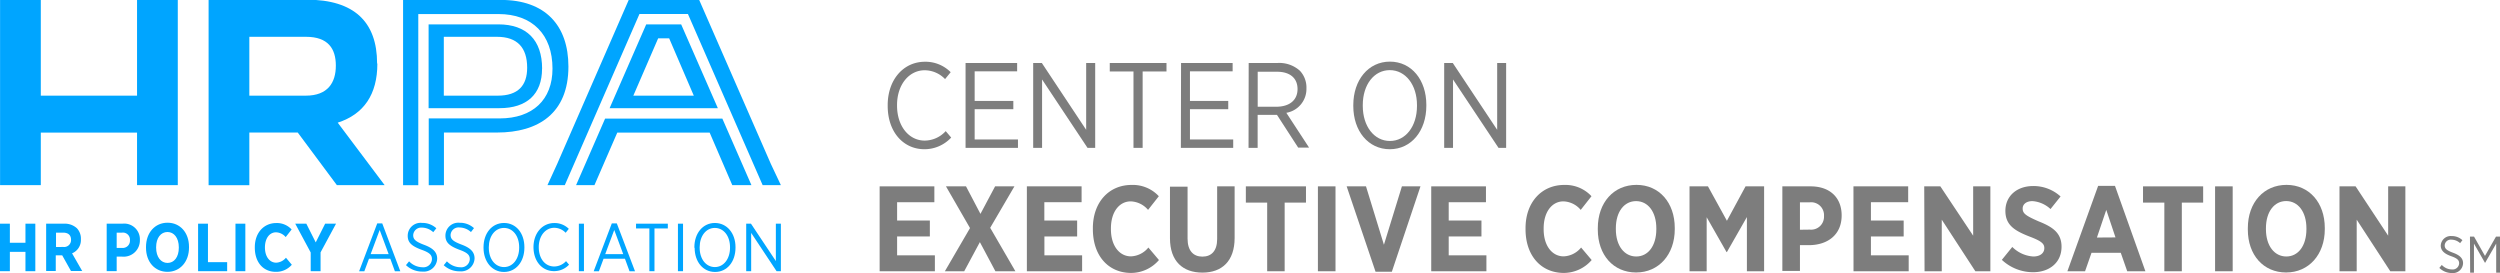 <svg id="Layer_1" data-name="Layer 1" xmlns="http://www.w3.org/2000/svg" viewBox="0 0 387.83 42.38"><defs><style>.cls-1{fill:#7d7d7d;}.cls-2{fill:#00a5ff;}</style></defs><path class="cls-1" d="M399.32,60l.38-.46a2.18,2.18,0,0,0,1.57.7,1,1,0,0,0,1.12-.94h0c0-.47-.22-.76-1.24-1.12s-1.61-.85-1.61-1.64v0a1.55,1.55,0,0,1,1.69-1.48,2.38,2.38,0,0,1,1.67.64l-.36.46a2,2,0,0,0-1.34-.54.94.94,0,0,0-1.05.87h0c0,.49.24.77,1.3,1.16s1.55.88,1.55,1.62h0a1.58,1.58,0,0,1-1.73,1.53A2.79,2.79,0,0,1,399.32,60Z" transform="translate(-20.9 -18.44)"/><path class="cls-1" d="M404.07,55.14h.63l1.7,3,1.71-3h.62v5.6h-.59V56.23l-1.73,3h0l-1.72-3v4.51h-.59Z" transform="translate(-20.9 -18.44)"/><path class="cls-1" d="M157.36,47.35h8.49v2.46h-5.78v2.84h5.08v2.47h-5.08v2.93h5.86v2.47h-8.57Z" transform="translate(-20.9 -18.44)"/><path class="cls-1" d="M178.27,47.35l-3.76,6.43,3.91,6.74h-3.1L172.91,56l-2.43,4.52h-3l3.9-6.7-3.73-6.47h3.11L173,51.62l2.27-4.27Z" transform="translate(-20.9 -18.44)"/><path class="cls-1" d="M180.2,47.35h8.49v2.46h-5.78v2.84H188v2.47h-5.08v2.93h5.85v2.47H180.2Z" transform="translate(-20.9 -18.44)"/><path class="cls-1" d="M190.44,54v-.17c0-4,2.48-6.7,6-6.7a5.49,5.49,0,0,1,4.23,1.75L199,51a3.68,3.68,0,0,0-2.69-1.32c-1.77,0-3.07,1.63-3.07,4.19V54c0,2.62,1.36,4.21,3.1,4.21a3.66,3.66,0,0,0,2.71-1.37l1.64,1.94a5.72,5.72,0,0,1-4.46,2C192.77,60.7,190.44,58.05,190.44,54Z" transform="translate(-20.9 -18.44)"/><path class="cls-1" d="M202.4,55.4v-8h2.73v8.07c0,1.86.89,2.78,2.3,2.78s2.29-.9,2.29-2.73V47.35h2.71v8c0,3.63-2,5.38-5,5.38S202.4,59,202.4,55.4Z" transform="translate(-20.9 -18.44)"/><path class="cls-1" d="M217.48,49.87h-3.31V47.35h9.33v2.52h-3.31V60.52h-2.71Z" transform="translate(-20.9 -18.44)"/><path class="cls-1" d="M225.35,47.35h2.73V60.52h-2.73Z" transform="translate(-20.9 -18.44)"/><path class="cls-1" d="M229.81,47.35h3l2.78,9.06,2.79-9.06h2.88l-4.44,13.24h-2.53Z" transform="translate(-20.9 -18.44)"/><path class="cls-1" d="M242.93,47.35h8.49v2.46h-5.78v2.84h5.08v2.47h-5.08v2.93h5.85v2.47h-8.56Z" transform="translate(-20.9 -18.44)"/><path class="cls-1" d="M257.56,54v-.17c0-4,2.49-6.7,6-6.7a5.51,5.51,0,0,1,4.23,1.75L266.12,51a3.66,3.66,0,0,0-2.69-1.32c-1.76,0-3.06,1.63-3.06,4.19V54c0,2.62,1.35,4.21,3.1,4.21a3.68,3.68,0,0,0,2.71-1.37l1.64,1.94a5.74,5.74,0,0,1-4.46,2C259.9,60.7,257.56,58.05,257.56,54Z" transform="translate(-20.9 -18.44)"/><path class="cls-1" d="M268.77,54.06v-.22c0-4,2.48-6.72,6-6.72s5.94,2.75,5.94,6.68V54c0,3.93-2.48,6.71-6,6.71S268.77,58,268.77,54.06Zm9.08-.05v-.14c0-2.59-1.31-4.23-3.14-4.23s-3.14,1.62-3.14,4.22V54c0,2.59,1.33,4.23,3.16,4.23S277.85,56.6,277.85,54Z" transform="translate(-20.9 -18.44)"/><path class="cls-1" d="M283,47.35h2.86l2.94,5.34,2.89-5.34h2.88V60.52h-2.67V52.11l-3.1,5.43h-.06l-3.08-5.4v8.38H283Z" transform="translate(-20.9 -18.44)"/><path class="cls-1" d="M297.4,47.35h4.39c2.95,0,4.81,1.71,4.81,4.51v0c0,3-2.16,4.55-4.92,4.61h-1.55v4H297.4Zm4.26,6.71a2,2,0,0,0,2.2-2.1v0a2,2,0,0,0-2.24-2.13h-1.49v4.25Z" transform="translate(-20.9 -18.44)"/><path class="cls-1" d="M308.43,47.35h8.49v2.46h-5.78v2.84h5.08v2.47h-5.08v2.93H317v2.47h-8.56Z" transform="translate(-20.9 -18.44)"/><path class="cls-1" d="M319.41,47.35h2.5L327,55V47.35h2.67V60.52h-2.33l-5.21-8v8h-2.67Z" transform="translate(-20.9 -18.44)"/><path class="cls-1" d="M331.45,58.75l1.62-2a5.05,5.05,0,0,0,3.27,1.48c1.06,0,1.7-.53,1.7-1.3v0c0-.65-.38-1.07-2.26-1.78-2.34-.91-3.78-1.79-3.78-4v0c0-2.29,1.77-3.85,4.31-3.85a6.23,6.23,0,0,1,4.25,1.62L339,50.87a4.59,4.59,0,0,0-2.8-1.23c-.94,0-1.52.47-1.52,1.15v0c0,.75.45,1.11,2.5,2,2.29.9,3.53,1.88,3.53,3.93v0c0,2.44-1.86,3.95-4.42,3.95A7.1,7.1,0,0,1,331.45,58.75Z" transform="translate(-20.9 -18.44)"/><path class="cls-1" d="M346.39,47.27H349l4.72,13.25h-2.82l-1-2.86h-4.54l-1,2.86h-2.74Zm2.69,8L347.65,51l-1.45,4.29Z" transform="translate(-20.9 -18.44)"/><path class="cls-1" d="M356.66,49.87h-3.31V47.35h9.33v2.52h-3.31V60.52h-2.71Z" transform="translate(-20.9 -18.44)"/><path class="cls-1" d="M364.53,47.35h2.73V60.52h-2.73Z" transform="translate(-20.9 -18.44)"/><path class="cls-1" d="M369.61,54.06v-.22c0-4,2.49-6.72,6-6.72s5.94,2.75,5.94,6.68V54c0,3.93-2.48,6.71-6,6.71S369.61,58,369.61,54.06ZM378.7,54v-.14c0-2.59-1.32-4.23-3.14-4.23s-3.14,1.62-3.14,4.22V54c0,2.59,1.33,4.23,3.16,4.23S378.7,56.6,378.7,54Z" transform="translate(-20.9 -18.44)"/><path class="cls-1" d="M383.83,47.35h2.5L391.38,55V47.35h2.67V60.52h-2.34l-5.21-8v8h-2.67Z" transform="translate(-20.9 -18.44)"/><path class="cls-1" d="M158.61,34.87v-.11c0-4,2.48-6.74,5.77-6.74a5.49,5.49,0,0,1,4,1.62l-.87,1.07a4.41,4.41,0,0,0-3.16-1.37c-2.42,0-4.29,2.22-4.29,5.4v.07c0,3.24,1.87,5.44,4.29,5.44a4.44,4.44,0,0,0,3.26-1.47l.85,1a5.66,5.66,0,0,1-4.18,1.81C161,41.57,158.61,38.88,158.61,34.87Z" transform="translate(-20.9 -18.44)"/><path class="cls-1" d="M170.69,28.21h8v1.3H172.1V34.1h6v1.28h-6v4.7h6.72v1.3h-8.13Z" transform="translate(-20.9 -18.44)"/><path class="cls-1" d="M181.18,28.21h1.34l6.88,10.37V28.21h1.4V41.38h-1.19l-7.05-10.61V41.38h-1.38Z" transform="translate(-20.9 -18.44)"/><path class="cls-1" d="M196.74,29.53h-3.68V28.21h8.8v1.32h-3.7V41.38h-1.42Z" transform="translate(-20.9 -18.44)"/><path class="cls-1" d="M204.12,28.21h8v1.3h-6.62V34.1h5.94v1.28h-5.94v4.7h6.71v1.3h-8.12Z" transform="translate(-20.9 -18.44)"/><path class="cls-1" d="M214.61,28.21h4.49a4.77,4.77,0,0,1,3.47,1.22,3.79,3.79,0,0,1,1,2.71v0a3.75,3.75,0,0,1-3.12,3.8l3.53,5.4h-1.69L219,36.26h-3v5.12h-1.41ZM218.86,35c2.14,0,3.33-1.07,3.33-2.74v0c0-1.73-1.21-2.69-3.18-2.69h-3V35Z" transform="translate(-20.9 -18.44)"/><path class="cls-1" d="M230.84,34.89v-.15c0-3.88,2.33-6.74,5.68-6.74s5.65,2.84,5.65,6.7v.15c0,3.88-2.32,6.74-5.67,6.74S230.84,38.75,230.84,34.89Zm9.88,0v-.13c0-3.18-1.79-5.44-4.22-5.44s-4.19,2.24-4.19,5.42v.13c0,3.18,1.78,5.44,4.21,5.44S240.72,38.05,240.72,34.87Z" transform="translate(-20.9 -18.44)"/><path class="cls-1" d="M244.94,28.21h1.33l6.89,10.37V28.21h1.39V41.38h-1.18l-7.06-10.61V41.38h-1.37Z" transform="translate(-20.9 -18.44)"/><polygon class="cls-2" points="21.26 0 21.26 14.84 6.33 14.84 6.33 0 0.01 0 0.01 28.72 6.33 28.72 6.33 20.57 21.26 20.57 21.26 28.72 27.58 28.72 27.58 0 21.26 0"/><path class="cls-2" d="M68.37,33.28H59.58V24.15h8.79C71.81,24.15,73,26,73,28.62s-1.23,4.66-4.67,4.66m11.07-5c0-6.44-3.57-9.89-10.91-9.89H53.26V47.17h6.32V39h7.51l6.07,8.16h7.41l-7.28-9.69c4.06-1.31,6.15-4.39,6.15-9.15" transform="translate(-20.9 -18.44)"/><polygon class="cls-2" points="97.53 0 86.44 25.42 84.93 28.72 87.62 28.72 99.2 2.17 106.72 2.17 118.31 28.72 121.14 28.72 119.58 25.42 108.47 0 97.53 0"/><polygon class="cls-2" points="112.06 18.4 93.87 18.4 89.37 28.72 92.22 28.72 95.76 20.57 110.09 20.57 113.6 28.72 116.57 28.72 112.06 18.4"/><path class="cls-2" d="M119.15,33.28,123,24.39h1.71l3.82,8.89Zm2-11.06-5.68,13h16.79l-5.69-13Z" transform="translate(-20.9 -18.44)"/><path class="cls-2" d="M98.58,18.44H83.43V47.17h2.36V20.62H98.22c5.25,0,8.39,3.16,8.39,8.47,0,4.83-3.07,7.72-8.2,7.72h-11V47.17h2.36V39H98c6.44,0,11.08-3,11.08-10.23,0-6.4-3.61-10.34-10.46-10.34" transform="translate(-20.9 -18.44)"/><path class="cls-2" d="M89.75,33.28V24.15H98c3.16,0,4.68,1.68,4.68,4.8,0,2.75-1.4,4.33-4.56,4.33ZM105,29.09c0-4.43-2.41-6.87-6.79-6.87H87.39v13h11c4.25,0,6.6-2.18,6.6-6.12" transform="translate(-20.9 -18.44)"/><polygon class="cls-2" points="0 34.7 1.53 34.7 1.53 37.66 3.95 37.66 3.95 34.7 5.48 34.7 5.48 42.07 3.95 42.07 3.95 39.07 1.53 39.07 1.53 42.07 0 42.07 0 34.7"/><path class="cls-2" d="M30.72,56.75a1.07,1.07,0,0,0,1.2-1.11h0c0-.74-.45-1.11-1.23-1.11h-1.1v2.23Zm-2.66-3.61h2.77a2.78,2.78,0,0,1,2,.71,2.34,2.34,0,0,1,.62,1.71v0a2.23,2.23,0,0,1-1.37,2.18l1.57,2.74H31.91l-1.36-2.43h-1v2.43H28.06Z" transform="translate(-20.9 -18.44)"/><path class="cls-2" d="M39.83,56.9a1.12,1.12,0,0,0,1.23-1.18h0a1.1,1.1,0,0,0-1.25-1.19H39V56.9Zm-2.38-3.76H39.9a2.43,2.43,0,0,1,2.7,2.53v0a2.52,2.52,0,0,1-2.76,2.58H39v2.25H37.45Z" transform="translate(-20.9 -18.44)"/><path class="cls-2" d="M48.64,56.87V56.8c0-1.45-.74-2.37-1.76-2.37s-1.76.9-1.76,2.36v.07c0,1.46.75,2.37,1.77,2.37s1.75-.9,1.75-2.36m-5.09,0v-.12c0-2.21,1.39-3.76,3.34-3.76s3.33,1.53,3.33,3.74v.12c0,2.2-1.39,3.76-3.34,3.76s-3.33-1.53-3.33-3.74" transform="translate(-20.9 -18.44)"/><polygon class="cls-2" points="30.73 34.7 32.26 34.7 32.26 40.67 35.24 40.67 35.24 42.07 30.73 42.07 30.73 34.7"/><rect class="cls-2" x="36.53" y="34.7" width="1.53" height="7.37"/><path class="cls-2" d="M60.43,56.88v-.09c0-2.23,1.39-3.75,3.34-3.75a3.09,3.09,0,0,1,2.37,1l-.92,1.18a2.05,2.05,0,0,0-1.5-.74c-1,0-1.72.92-1.72,2.35v0c0,1.46.76,2.36,1.74,2.36a2.07,2.07,0,0,0,1.52-.77l.91,1.09a3.2,3.2,0,0,1-2.49,1.1c-1.94,0-3.25-1.48-3.25-3.74" transform="translate(-20.9 -18.44)"/><polygon class="cls-2" points="48.2 39.17 45.8 34.7 47.52 34.7 48.98 37.6 50.44 34.7 52.13 34.7 49.73 39.15 49.73 42.07 48.2 42.07 48.2 39.17"/><path class="cls-2" d="M81.19,57.86,79.8,54.12l-1.4,3.74ZM79.42,53.1h.78L83,60.52h-.84l-.71-1.94H78.14l-.72,1.94h-.81Z" transform="translate(-20.9 -18.44)"/><path class="cls-2" d="M83.87,59.58l.49-.6a2.94,2.94,0,0,0,2.08.92,1.32,1.32,0,0,0,1.47-1.25h0c0-.61-.29-1-1.63-1.47-1.53-.57-2.13-1.12-2.13-2.16v0a2,2,0,0,1,2.22-2,3.21,3.21,0,0,1,2.22.83l-.48.61a2.63,2.63,0,0,0-1.77-.71A1.24,1.24,0,0,0,85,54.91v0c0,.65.33,1,1.72,1.52s2,1.16,2,2.14v0a2.08,2.08,0,0,1-2.28,2,3.6,3.6,0,0,1-2.56-1" transform="translate(-20.9 -18.44)"/><path class="cls-2" d="M89.74,59.58l.49-.6a2.92,2.92,0,0,0,2.08.92,1.32,1.32,0,0,0,1.47-1.25h0c0-.61-.3-1-1.63-1.47C90.62,56.6,90,56.05,90,55v0a2,2,0,0,1,2.22-2,3.19,3.19,0,0,1,2.21.83l-.47.61a2.67,2.67,0,0,0-1.77-.71,1.24,1.24,0,0,0-1.39,1.14v0c0,.65.33,1,1.72,1.52s2,1.16,2,2.14v0a2.09,2.09,0,0,1-2.29,2,3.58,3.58,0,0,1-2.55-1" transform="translate(-20.9 -18.44)"/><path class="cls-2" d="M101.44,56.87V56.8c0-1.78-1-3-2.36-3s-2.35,1.25-2.35,3v.07c0,1.78,1,3,2.36,3s2.35-1.26,2.35-3m-5.53,0V56.8c0-2.17,1.3-3.77,3.18-3.77s3.16,1.59,3.16,3.75v.08c0,2.17-1.3,3.77-3.17,3.77S95.91,59,95.91,56.88" transform="translate(-20.9 -18.44)"/><path class="cls-2" d="M103.66,56.87v-.06c0-2.23,1.39-3.77,3.23-3.77a3.11,3.11,0,0,1,2.25.9l-.49.61a2.45,2.45,0,0,0-1.77-.77c-1.36,0-2.4,1.24-2.4,3v0c0,1.81,1,3,2.4,3a2.51,2.51,0,0,0,1.83-.83l.47.55a3.16,3.16,0,0,1-2.34,1c-1.82,0-3.18-1.5-3.18-3.75" transform="translate(-20.9 -18.44)"/><rect class="cls-2" x="89.8" y="34.7" width="0.79" height="7.37"/><path class="cls-2" d="M117.58,57.86l-1.39-3.74-1.4,3.74Zm-1.77-4.76h.78l2.82,7.42h-.85l-.71-1.94h-3.32l-.72,1.94H113Z" transform="translate(-20.9 -18.44)"/><polygon class="cls-2" points="100.74 35.44 98.67 35.44 98.67 34.7 103.6 34.7 103.6 35.44 101.53 35.44 101.53 42.07 100.74 42.07 100.74 35.44"/><rect class="cls-2" x="105.17" y="34.7" width="0.79" height="7.37"/><path class="cls-2" d="M134.15,56.87V56.8c0-1.78-1-3-2.36-3s-2.35,1.25-2.35,3v.07c0,1.78,1,3,2.36,3s2.35-1.26,2.35-3m-5.53,0V56.8c0-2.17,1.31-3.77,3.18-3.77S135,54.62,135,56.78v.08c0,2.17-1.29,3.77-3.17,3.77s-3.17-1.59-3.17-3.75" transform="translate(-20.9 -18.44)"/><polygon class="cls-2" points="115.76 34.7 116.5 34.7 120.36 40.5 120.36 34.7 121.14 34.7 121.14 42.07 120.47 42.07 116.53 36.13 116.53 42.07 115.76 42.07 115.76 34.7"/></svg>